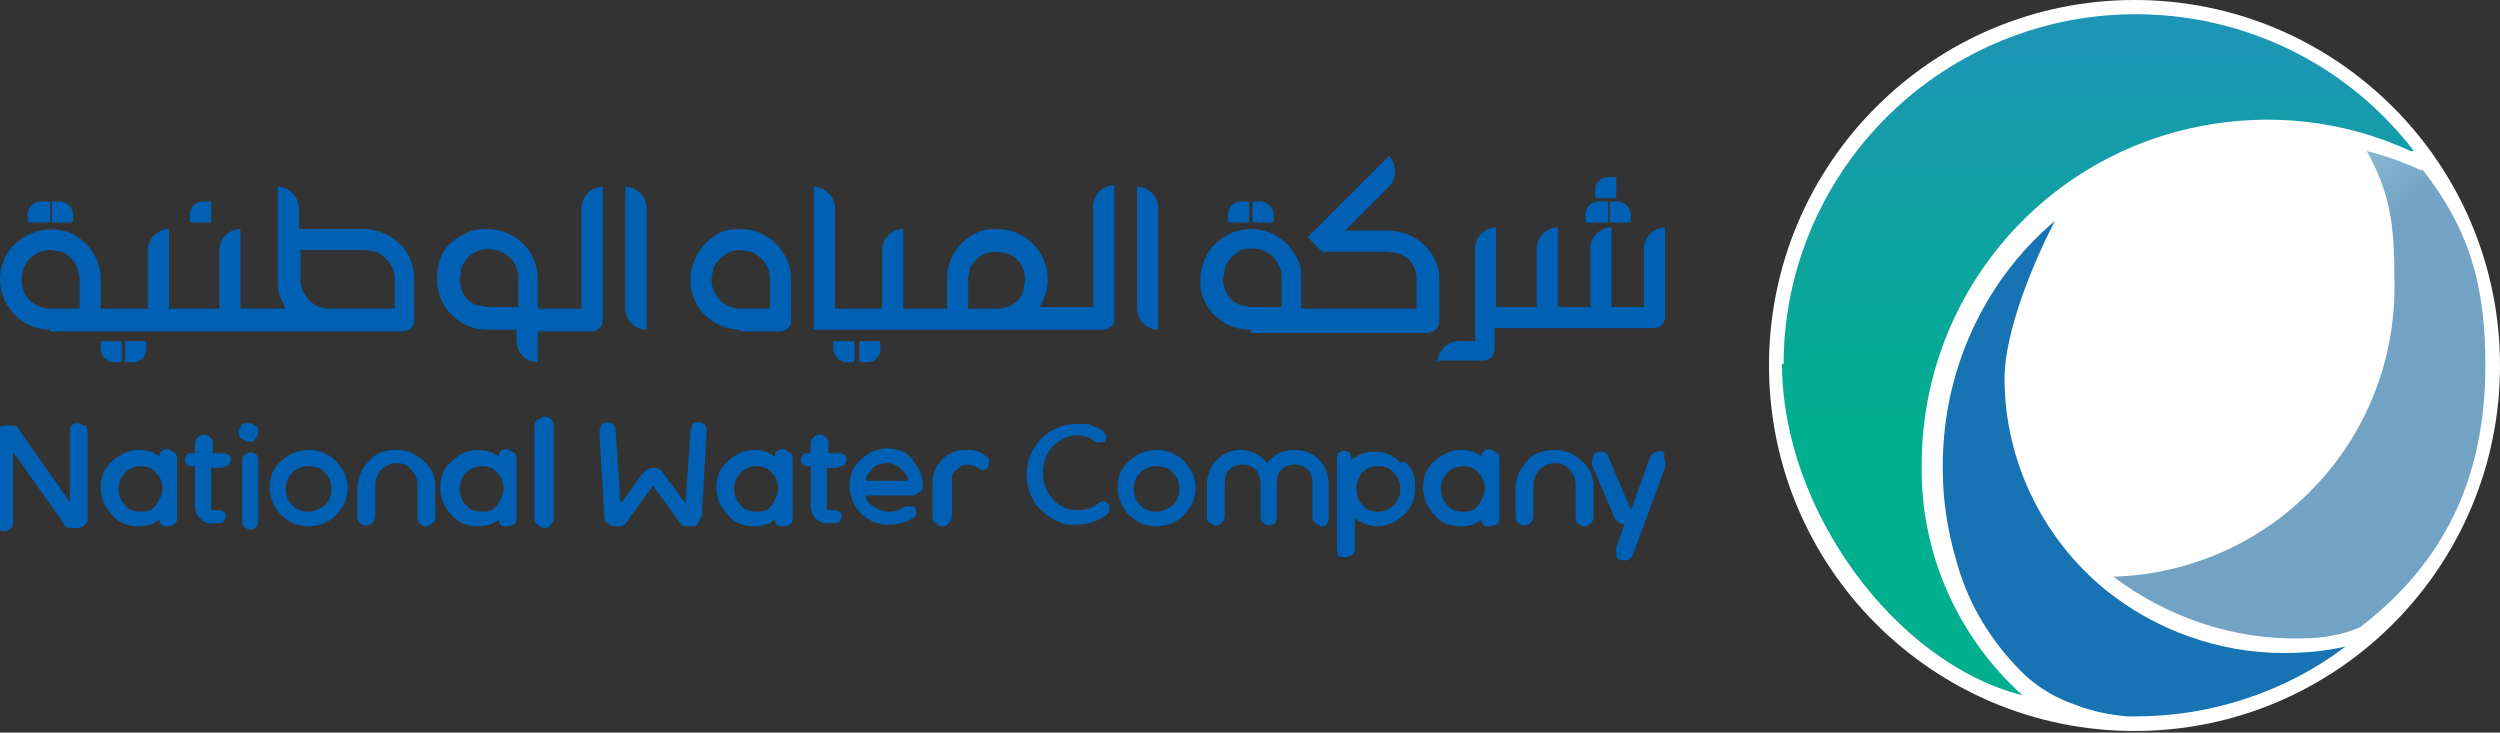 <?xml version="1.0" encoding="UTF-8"?>
<svg id="Layer_1" xmlns="http://www.w3.org/2000/svg" xmlns:xlink="http://www.w3.org/1999/xlink" version="1.1" viewBox="0 0 153.9 45.1">
  <rect x="0" y="0" width="153.9" height="45.1" fill="#333333" stroke="none"/>
  <!-- Generator: Adobe Illustrator 29.1.0, SVG Export Plug-In . SVG Version: 2.1.0 Build 142)  -->
  <defs>
    <style>
      .st0 {
        fill: #1773b3;
      }

      .st1 {
        fill: url(#linear-gradient1);
      }

      .st2 {
        fill: url(#linear-gradient);
      }

      .st3 {
        fill: #0061b4;
      }

      .st4 {
        fill: #fff;
      }
    </style>
    <linearGradient id="linear-gradient" x1="-881.2" y1="546.4" x2="-880.9" y2="545.9" gradientTransform="translate(20312.1 16451.5) scale(22.9 -30.1)" gradientUnits="userSpaceOnUse">
      <stop offset="0" stop-color="#d3f0f9"/>
      <stop offset=".4" stop-color="#a2d0e0"/>
      <stop offset="1" stop-color="#72a3c4"/>
    </linearGradient>
    <linearGradient id="linear-gradient1" x1="-896.3" y1="550.5" x2="-896.3" y2="551.9" gradientTransform="translate(34909.4 23148) scale(38.8 -42)" gradientUnits="userSpaceOnUse">
      <stop offset="0" stop-color="#00af8d"/>
      <stop offset=".6" stop-color="#288bc5"/>
      <stop offset="1" stop-color="#11448c"/>
    </linearGradient>
  </defs>
  <g id="FooterLogo">
    <g id="Group_20192">
      <g id="Group_20185">
        <g id="logo">
          <circle id="Path_2" class="st4" cx="131.4" cy="22.5" r="22.5"/>
          <path id="Path_3" class="st0" d="M140.6,40.2c-4,0-7.9-1.4-11-3.9-3.9-3.2-6.2-8-6.2-13,0-2.9,1.8-7.2,3.1-9.7-4.5,3.8-7,9.5-6.9,15.4,0,1.8.3,3.7.8,5.4.7,2.7,2.2,5.2,4.3,7.2.9.8,1.9,1.4,3.1,1.8,1,.4,2.1.6,3.1.7h.1c.2,0,.3,0,.5,0,4.6,0,9.2-1.5,12.9-4.3-1.3.3-2.6.4-3.9.4Z"/>
          <path id="Path_4" class="st2" d="M149.1,10.5c-1.1-.5-2.2-.9-3.4-1.2,1.5,2.7,1.7,4.7,1.7,8,.2,9.8-7.5,17.9-17.3,18.2,3.3,2.5,7.4,3.9,11.6,3.8,1.2,0,2.5-.2,3.6-.7,5.1-3.9,7.7-9.1,7.7-16.1,0-5-1-8.4-3.9-12.1Z"/>
          <path id="Path_6" class="st1" d="M109.7,22.4c0,8.9,6.9,18.4,14.8,20.4-4-3.6-6.3-8.8-6.2-14.2,0-10.1,7.1-18.8,17-20.8,4.4-.9,9-.4,13.1,1.5,0,0,.1,0,.2,0-7.3-9.5-20.9-11.2-30.4-3.9-5.3,4.1-8.4,10.4-8.4,17h0Z"/>
          <path id="Path_28032" class="st3" d="M88.5,22.3h0c0-.7.6-1.3,1.3-1.3h1v-5.7c0-.7.6-1.3,1.3-1.3h0v4.9h2.5v-3.6c0-.7.6-1.3,1.3-1.3h0v4.9h2v-3.6c0-.7.6-1.3,1.3-1.3h0v4.9h2v-3.6c0-.7.6-1.3,1.3-1.3h0v5.5c0,.4-.3.7-.7.7h-9.8v1.3c0,.4-.3.7-.7.7h-2.9ZM33.1,22.3c-.7,0-1.3-.6-1.3-1.3v-.7h-1.8c-1.7,0-3.1-1.4-3.1-3.1s.8-2.4,1.9-2.9c.4-.2.8-.2,1.2-.2.6,0,1.2.2,1.7.5.9.6,1.4,1.5,1.4,2.6v1.8h2.7v-6.2c0-.7.6-1.3,1.3-1.3h0v8.2c0,.2,0,.3-.2.5-.1.1-.3.2-.4.2h-3.4v2h0ZM29,15.7c-.3.2-.5.5-.6.8,0,.2-.1.5-.1.7,0,.7.4,1.4,1.1,1.6.2,0,.5.1.7.1h1.8v-1.8c0-.4-.1-.7-.3-1-.6-.8-1.7-1-2.5-.5,0,0,0,0,0,0h0ZM53.2,22.3h-.2c0,0-.1,0-.1-.1v-1.1c0,0,0-.1.1-.1h1.1c0,0,.1,0,.1.1v.4c0,.4-.3.8-.8.8h-.2ZM52.1,22.3c-.4,0-.8-.4-.8-.8v-.4c0,0,0-.1.1-.1h1.1c0,0,.1,0,.1.1v1.1c0,0,0,.1-.1.1h-.4ZM7.8,22.3c0,0-.1,0-.1-.1h0v-1.1c0,0,0-.1.1-.1h1.1c0,0,.1,0,.1.1v.4c0,.4-.3.8-.8.8h-.4ZM7,22.3c-.4,0-.8-.4-.8-.8v-.4c0,0,0-.1.1-.1h1.1c0,0,.1,0,.1.1v1.1c0,0,0,.1-.1.1h-.5ZM77,20.3c-1.3,0-2.4-.7-2.9-1.9-.2-.4-.2-.8-.2-1.2,0-1.7,1.4-3.1,3.1-3.1,1.3,0,2.4.8,2.9,1.9.2.4.2.8.2,1.2v1.8h7.1v-1.8c0-.4-.1-.7-.3-1-.2-.3-.5-.5-.8-.6-.2,0-.5-.1-.7-.1h-4l-.9-.9,5-5h0c.5.5.5,1.4,0,1.9l-2.7,2.7h2.7c1.3,0,2.4.8,2.9,1.9.2.4.2.8.2,1.2v2.5c0,.4-.3.6-.7.7h-10.9ZM76,15.7c-.3.2-.5.5-.6.8,0,.2-.1.5-.1.7,0,.4.1.7.3,1,.2.3.5.5.8.6.2,0,.5.1.7.1h1.8v-1.8c0-.4-.1-.7-.3-1-.3-.5-.9-.8-1.5-.8-.4,0-.7,0-1,.3h0ZM36.5,20.3h0ZM3.1,20.3C1.4,20.3,0,18.9,0,17.2c0-.6.2-1.2.5-1.7,1-1.4,2.9-1.8,4.3-.9.9.6,1.4,1.6,1.4,2.6v1.8h2.9v-3.6c0-.7.6-1.3,1.3-1.3h0v4.9h3.1v-3.6c0-.7.6-1.3,1.3-1.3h0v4.9h2.8c-.1-.2-.2-.4-.3-.6-.2-.4-.2-.8-.2-1.2v-5.7c.7,0,1.3.6,1.3,1.3v1.3h0s4,0,4,0c.6,0,1.2.2,1.7.5.9.6,1.4,1.5,1.4,2.6v2.5c0,.2,0,.3-.2.5-.1.1-.3.2-.5.2H3.1ZM18.5,17.2c0,.4.1.7.3,1,.3.5.9.8,1.5.8h4v-1.8c0-.4-.1-.7-.3-1-.2-.3-.5-.5-.8-.7-.2,0-.5-.1-.7-.1h-4v1.8ZM2.1,15.7c-.8.5-1,1.7-.5,2.5,0,0,0,0,0,0,.3.5.9.8,1.5.8h1.8v-1.8c0-.7-.4-1.4-1.1-1.7-.2,0-.5-.1-.7-.1-.4,0-.7.1-1,.3h0ZM45.6,20.3c-.6,0-1.2-.2-1.7-.5-.9-.6-1.4-1.5-1.4-2.6s.7-2.4,1.9-2.9c.4-.2.8-.2,1.2-.2,1.7,0,3.1,1.4,3.1,3.1h0v2.5c0,.2,0,.3-.2.5-.1.1-.3.2-.5.2h-2.5ZM44.6,15.7c-.3.2-.5.5-.7.8,0,.2-.1.5-.1.7,0,.4.1.7.3,1,.3.5.9.8,1.5.8h1.8v-1.8c0-.4-.1-.7-.3-1-.2-.3-.5-.5-.8-.7-.2,0-.5-.1-.7-.1-.4,0-.7.1-1,.3h0ZM67,20.3h-16.9v-8.8h0c.7,0,1.3.6,1.3,1.3v6.2h2.9v-3.6c0-.7.6-1.3,1.3-1.3h0v4.9h2.7v-1.8c0-1.3.7-2.4,1.9-2.9.4-.2.8-.2,1.2-.2,1.7,0,3.1,1.4,3.1,3.1,0,.6-.2,1.2-.5,1.7h0s3.3,0,3.3,0v-6.2c0-.7.6-1.3,1.3-1.3h0v8.2c0,.2,0,.3-.2.5-.1.1-.3.2-.5.2h-.9ZM60.4,15.7c-.3.2-.5.5-.7.8,0,.2-.1.5-.1.7v1.8h1.8c.7,0,1.4-.4,1.6-1.1,0-.2.1-.5.1-.7,0-.4-.1-.7-.3-1-.2-.3-.5-.5-.8-.6-.2,0-.5-.1-.7-.1-.4,0-.7.1-1,.3h0ZM71.3,20.3h0c-.7,0-1.3-.6-1.3-1.3v-7.5c.7,0,1.3.6,1.3,1.3v7.5h0ZM39.8,20.3h0c-.7,0-1.3-.6-1.3-1.3v-7.5c.7,0,1.3.6,1.3,1.3v7.5h0ZM99.2,13.7c0,0-.1,0-.1-.1h0v-1.1c0,0,0-.1.1-.1h.4c.4,0,.8.4.8.8v.4c0,0,0,.1-.1.1h-1.1ZM97.7,13.7c0,0-.1,0-.1-.1h0v-.4c0-.4.3-.8.8-.8h.5c0,0,.1,0,.1.1h0v1.1c0,0,0,.1-.1.1h-1.1ZM77.2,13.7c0,0-.1,0-.1-.1h0v-1.1c0,0,0-.1.1-.1h.4c.4,0,.8.4.8.8v.4c0,0,0,.1-.1.1h-1.1ZM75.7,13.7c0,0-.1,0-.1-.1h0v-.4c0-.4.3-.8.8-.8h.4c0,0,.1,0,.1.1v1.1c0,0,0,.1-.1.1h-1.1ZM11.8,13.7c0,0-.1,0-.1-.1h0v-.4c0-.4.3-.8.8-.8h.4c0,0,.1,0,.1.1h0v1.1c0,0,0,.1-.1.1h-1.1ZM3.3,13.7c0,0-.1,0-.1-.1h0v-1.1c0,0,0-.1.1-.1h.4c.4,0,.8.4.8.8v.4c0,0,0,.1-.1.1h-1.1ZM1.8,13.7c0,0-.1,0-.1-.1v-.4c0-.4.3-.8.8-.8h.5c0,0,.1,0,.1.1v1.1c0,0,0,.1-.1.1h-1.1ZM98.3,12.2c0,0-.1,0-.1-.1v-.4c0-.4.3-.8.8-.8h.4c0,0,.1,0,.1.1v1.1c0,0,0,.1-.1.1h-1.1Z"/>
          <path id="Path_3473" class="st3" d="M102.5,27.9c0,0-.2-.2-.4-.1-.2,0-.4.1-.5.3l-1.2,3.3-1.4-3.3c0-.2-.2-.3-.5-.3-.1,0-.3,0-.4.2,0,0-.1.2-.1.4,0,0,0,.1,0,.2l1.4,3.3c.1.2.4.4.6.4l-.5,1.4c0,0,0,.2,0,.3,0,.1,0,.3.1.4,0,0,.2.1.4.1.1,0,.2,0,.3-.1,0,0,.2-.1.2-.2l2-5.4c0,0,0-.2,0-.3,0-.1,0-.3-.1-.4M95.6,27.7c-.6,0-1.2.2-1.6.7-.4.4-.7,1-.7,1.6v1.8c0,.1,0,.3.2.4.2.2.5.2.7,0,0,0,0,0,0,0,0,0,.2-.2.2-.4v-1.9c0-.4.1-.7.4-1,.2-.2.6-.4.9-.4.3,0,.7.1.9.4.3.3.4.6.4,1v1.9c0,.1,0,.3.1.4,0,0,.2.2.4.2.1,0,.3,0,.4-.2.1,0,.2-.2.2-.4v-1.8c0-.6-.2-1.2-.7-1.6-.4-.4-1-.7-1.6-.7M91,31.1c.2-.3.4-.6.4-1,0-.4-.1-.7-.4-1-.2-.3-.6-.4-.9-.4-.4,0-.7.1-1,.4-.3.3-.4.6-.4,1,0,.4.1.7.4,1,.2.3.6.4,1,.4.4,0,.7-.1.9-.4M92.2,27.9c0,0,.1.2.1.4v3.6c0,.1,0,.3-.2.4,0,0-.2.1-.4.1-.1,0-.3,0-.4-.1,0,0-.1-.2-.1-.3-.4.3-.8.4-1.3.4-.6,0-1.2-.2-1.6-.7-.4-.4-.7-1-.7-1.7,0-.6.2-1.2.7-1.6.4-.4,1-.7,1.6-.7.5,0,.9.1,1.3.4,0,0,0-.2.1-.3.2-.2.5-.2.7,0,0,0,0,0,0,0M83.9,29c-.2.3-.4.6-.4,1h0c0,.5.1.8.4,1.1.2.3.6.4.9.4.4,0,.7-.1,1-.4.3-.3.4-.6.4-1,0-.4-.1-.7-.4-1-.2-.3-.6-.4-1-.4-.4,0-.7.1-.9.4M86.5,28.4c.4.4.7,1,.6,1.7,0,.6-.2,1.2-.7,1.6-.4.4-1,.7-1.6.7-.5,0-1-.2-1.4-.5v1.9c0,.1,0,.3-.2.4,0,0-.2.1-.4.1-.1,0-.3,0-.4-.1,0,0-.1-.2-.1-.4v-5.5c0-.1,0-.3.1-.4.2-.2.5-.2.7,0,0,0,.1.2.1.4.4-.3.9-.5,1.4-.5.6,0,1.2.2,1.6.7M79.6,27.7c-.6,0-1.2.3-1.6.8-.4-.5-1-.8-1.6-.8-.6,0-1.1.2-1.5.6-.4.4-.6,1-.6,1.6v1.9c0,.1,0,.3.2.4.2.2.5.2.7,0,0,0,0,0,0,0,0,0,.2-.2.2-.4v-2c0-.3,0-.6.3-.9.2-.2.5-.3.8-.3.3,0,.6.1.8.3.2.2.3.6.3.9v2c0,.1,0,.3.2.4.2.2.5.2.7,0,0,0,0,0,0,0,0,0,.1-.2.1-.4v-2c0-.3,0-.6.3-.9.2-.2.5-.3.8-.3.3,0,.6.1.8.3.2.2.3.5.3.9v2c0,.1,0,.3.2.4,0,0,.2.2.4.2.1,0,.3,0,.3-.2,0,0,.1-.2.1-.4v-1.9c0-.6-.2-1.2-.6-1.6-.4-.4-.9-.6-1.5-.6M72.2,31.1c.3-.3.4-.6.4-1,0-.4-.1-.7-.4-1-.3-.3-.6-.4-1-.4-.4,0-.7.1-1,.4-.3.3-.4.6-.4,1,0,.4.1.7.4,1,.3.3.6.4,1,.4.4,0,.7-.2,1-.4M72.9,28.4c.4.4.7,1,.7,1.6,0,.6-.2,1.2-.7,1.7-.4.4-1,.7-1.7.7-.6,0-1.2-.2-1.7-.7-.4-.4-.7-1-.7-1.7,0-.6.2-1.2.7-1.6.4-.4,1-.7,1.7-.7.6,0,1.2.2,1.7.7M67.6,31c-.4.3-.8.4-1.3.4-.6,0-1.1-.2-1.5-.7-.4-.4-.6-1-.6-1.6,0-.6.2-1.2.6-1.6.4-.4.9-.7,1.5-.7.4,0,.8.1,1.1.4.2.1.4,0,.6,0,0,0,.1-.2.1-.3,0-.2-.2-.4-.4-.5-.2-.1-.5-.2-.7-.3-.2,0-.5,0-.7,0-.8,0-1.6.3-2.2.9-.6.6-.9,1.4-.9,2.2,0,.8.3,1.7.9,2.2.6.6,1.4,1,2.2.9.6,0,1.3-.2,1.8-.6.1,0,.2-.2.2-.4,0-.1,0-.3-.1-.3-.2-.2-.4-.2-.6,0M59.4,27.7c-.5,0-1.1.2-1.4.6-.4.4-.6.9-.6,1.4v2.1c0,.1,0,.3.2.4,0,0,.2.2.4.2.1,0,.3,0,.4-.2,0,0,.2-.2.2-.4v-2.2c0-.3,0-.5.3-.7.2-.2.4-.3.7-.3.2,0,.4.1.6.2.2.2.5.1.6,0,0,0,.1-.2.1-.3,0-.1,0-.3-.2-.4-.3-.3-.7-.4-1.1-.4M53.7,28.9c-.2.2-.4.4-.4.7h2.6c0-.3-.2-.5-.4-.7-.2-.2-.5-.4-.9-.4-.3,0-.6.1-.9.3M56.2,28.4c.4.4.6.9.6,1.5,0,.2,0,.3-.2.4-.1.1-.3.2-.4.2h-2.9c0,.3.2.5.5.7.6.4,1.3.4,1.9,0,.2-.1.4,0,.6,0,0,0,.1.2.1.3,0,.2,0,.3-.2.4-.5.3-1,.4-1.5.4-.6,0-1.2-.2-1.7-.7-.4-.4-.7-1-.7-1.7,0-.6.2-1.2.7-1.6.4-.4,1-.7,1.6-.7.6,0,1.2.2,1.6.7M51.7,28.7c.1,0,.2,0,.3-.1,0,0,.1-.2.1-.3,0-.1,0-.2-.1-.3,0,0-.2-.1-.3-.1h-.7v-.6c0-.1,0-.3-.2-.4-.2-.2-.5-.2-.7,0,0,0-.2.2-.2.4v.6h-.2c-.1,0-.2,0-.3.1,0,0-.1.2-.1.3,0,.1,0,.2.1.3,0,0,.2.1.3.1h.2v2.4c0,.3.1.6.3.8.2.2.5.4.8.3h.4c.1,0,.2,0,.3-.1,0,0,.1-.2.1-.3,0-.1,0-.2-.1-.3h0c0,0-.2-.1-.3-.1h-.3c0,0-.1,0-.2,0,0,0,0-.1,0-.2v-2.4h.7ZM47.5,31.1c.2-.3.4-.6.4-1,0-.4-.1-.7-.4-1-.2-.3-.6-.4-.9-.4-.4,0-.7.1-1,.4-.3.3-.4.6-.4,1,0,.4.1.7.4,1,.2.3.6.4,1,.4.4,0,.7-.1.9-.4M48.7,27.9c0,0,.1.2.1.4v3.6c0,.1,0,.3-.2.4,0,0-.2.1-.4.1-.1,0-.3,0-.4-.1,0,0-.1-.2-.1-.3-.4.3-.8.4-1.3.4-.6,0-1.2-.2-1.6-.7-.4-.4-.7-1-.7-1.7,0-.6.2-1.2.7-1.6.4-.4,1-.7,1.6-.7.5,0,.9.1,1.3.4,0,0,0-.2.1-.3.2-.2.5-.2.7,0,0,0,0,0,0,0M42.9,26c-.1,0-.3,0-.3.2,0,.1-.1.2-.1.4l-.3,4.4-1.4-1.9c-.1-.2-.3-.3-.6-.3-.2,0-.4.1-.6.3l-1.4,1.9-.3-4.4c0-.1,0-.3-.1-.4,0-.1-.2-.2-.4-.2-.1,0-.3,0-.4.2,0,.1-.1.2-.1.4l.3,5.2c0,.1,0,.3.2.4,0,0,.2.2.4.2h.3c.2,0,.4-.1.5-.3l1.6-2.2,1.6,2.2c.1.2.3.3.5.3h.3c.1,0,.3,0,.4-.2,0-.1.1-.2.2-.4l.3-5.2h0c0-.1,0-.3-.1-.4,0-.1-.2-.2-.4-.2M33.1,25.8c0,0-.2.2-.2.4v5.7c0,.1,0,.3.2.4,0,0,.2.2.4.2.1,0,.3,0,.4-.2,0,0,.2-.2.2-.4v-5.7c0-.1,0-.3-.2-.4-.2-.2-.5-.2-.7,0,0,0,0,0,0,0M30.6,31.1c.2-.3.4-.6.4-1,0-.4-.1-.7-.4-1-.2-.3-.6-.4-.9-.4-.4,0-.7.1-1,.4-.3.3-.4.6-.4,1,0,.4.1.7.4,1,.2.3.6.4,1,.4.4,0,.7-.1.9-.4M31.7,27.9c0,0,.1.2.1.4v3.6c0,.1,0,.3-.2.4,0,0-.2.1-.4.1-.1,0-.3,0-.4-.1,0,0-.1-.2-.1-.3-.4.3-.8.4-1.3.4-.6,0-1.2-.2-1.6-.7-.4-.4-.7-1-.7-1.7,0-.6.2-1.2.7-1.6.4-.4,1-.7,1.6-.7.5,0,.9.1,1.3.4,0,0,0-.2.1-.3.2-.2.5-.2.7,0,0,0,0,0,0,0M24.3,27.7c-.6,0-1.2.2-1.6.7-.4.4-.7,1-.7,1.6v1.8c0,.1,0,.3.2.4.2.2.5.2.7,0,0,0,0,0,0,0,0,0,.2-.2.2-.4v-1.9c0-.4.1-.7.4-1,.2-.2.6-.4.9-.4.3,0,.7.1.9.4.3.3.4.6.4,1v1.9c0,.1,0,.3.1.4,0,0,.2.2.4.2.1,0,.3,0,.4-.2.1,0,.2-.2.2-.4v-1.8c0-.6-.2-1.2-.7-1.6-.4-.4-1-.7-1.6-.7M20,31.1c.3-.3.4-.6.4-1,0-.4-.1-.7-.4-1-.3-.3-.6-.4-1-.4-.4,0-.7.1-1,.4-.3.3-.4.6-.4,1,0,.4.1.7.4,1,.3.3.6.4,1,.4.4,0,.7-.2,1-.4M20.7,28.4c.4.4.7,1,.7,1.6,0,.6-.2,1.2-.7,1.7-.4.4-1,.7-1.7.7-.6,0-1.2-.2-1.7-.7-.4-.4-.7-1-.7-1.7,0-.6.2-1.2.7-1.6.4-.4,1-.7,1.7-.7.6,0,1.2.2,1.7.7M14.9,26.2c-.1.1-.2.3-.2.4,0,.2,0,.3.2.4.1.1.3.2.4.2.2,0,.3,0,.4-.2.1-.1.2-.3.2-.4,0-.2,0-.3-.2-.4-.2-.2-.7-.2-.9,0,0,0,0,0,0,0M15,28c0,0-.1.2-.1.4v3.6c0,.1,0,.3.1.4,0,0,.2.2.4.2.1,0,.3,0,.4-.2,0,0,.1-.2.1-.4v-3.6c0-.1,0-.3-.1-.4-.2-.2-.5-.2-.7,0,0,0,0,0,0,0M13.8,28.7c.1,0,.2,0,.3-.1,0,0,.1-.2.1-.3,0-.1,0-.2-.1-.3,0,0-.2-.1-.3-.1h-.7v-.6c0-.1,0-.3-.2-.4-.2-.2-.5-.2-.7,0,0,0-.2.2-.2.4v.6h-.2c-.1,0-.2,0-.3.1,0,0-.1.2-.1.3,0,.1,0,.2.1.3,0,0,.2.1.3.1h.2v2.4c0,.3.1.6.3.8.2.2.5.4.8.3h.4c.1,0,.2,0,.3-.1,0,0,.1-.2.1-.3,0-.1,0-.2-.1-.3h0c0,0-.2-.1-.3-.1h-.3c0,0-.1,0-.2,0,0,0,0-.1,0-.2v-2.4h.7ZM9.6,31.1c.2-.3.4-.6.4-1,0-.4-.1-.7-.4-1-.2-.3-.6-.4-.9-.4-.4,0-.7.1-1,.4-.3.3-.4.6-.4,1,0,.4.1.7.4,1,.2.3.6.4,1,.4.4,0,.7-.1.9-.4M10.8,27.9c0,0,.1.2.1.4v3.6c0,.1,0,.3-.2.4,0,0-.2.1-.4.1-.1,0-.3,0-.4-.1,0,0-.1-.2-.1-.3-.4.3-.8.4-1.3.4-.6,0-1.2-.2-1.6-.7-.4-.4-.7-1-.7-1.7,0-.6.2-1.2.7-1.6.4-.4,1-.7,1.6-.7.5,0,.9.1,1.3.4,0,0,0-.2.1-.3.2-.2.5-.2.7,0,0,0,0,0,0,0M5.3,26.2c0,0,.1.2.1.4v5.3c0,.1,0,.3-.2.4,0,.1-.2.2-.4.2h-.4c-.2,0-.4,0-.5-.3l-3.1-4.4v4.3c0,.1,0,.3-.1.4,0,0-.2.2-.4.2-.1,0-.3,0-.4-.2,0,0-.1-.2-.1-.4v-5.3c0-.1,0-.3.1-.4,0-.1.2-.2.4-.2h.4c.2,0,.4,0,.5.3l3.1,4.4v-4.3c0-.1,0-.3.1-.4.2-.2.5-.2.7,0,0,0,0,0,0,0"/>
        </g>
      </g>
    </g>
  </g>
</svg>